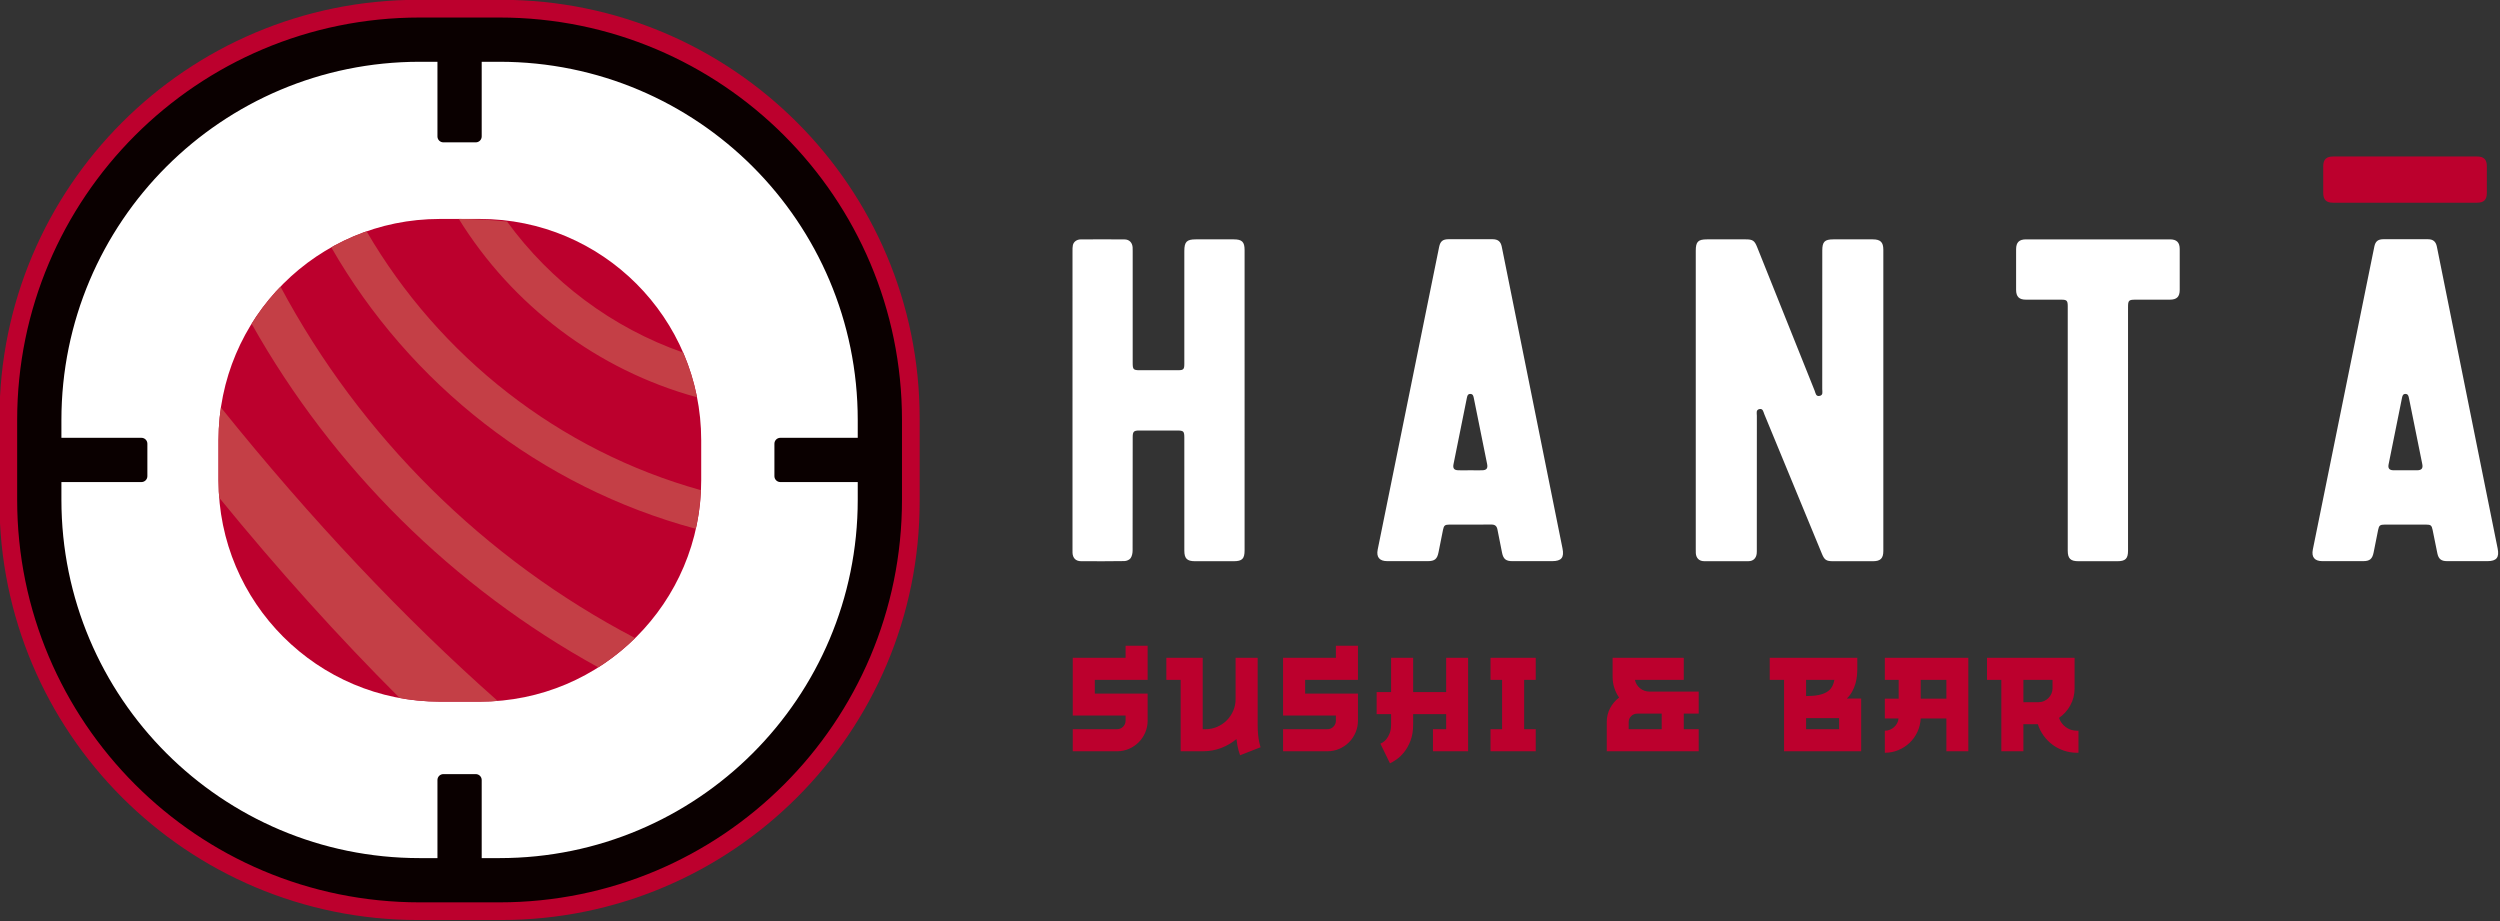 <?xml version="1.0" encoding="UTF-8" standalone="no"?>
<!DOCTYPE svg PUBLIC "-//W3C//DTD SVG 1.1//EN" "http://www.w3.org/Graphics/SVG/1.1/DTD/svg11.dtd">
<svg width="100%" height="100%" viewBox="0 0 380 140" version="1.1" xmlns="http://www.w3.org/2000/svg" xmlns:xlink="http://www.w3.org/1999/xlink" xml:space="preserve" xmlns:serif="http://www.serif.com/" style="fill-rule:evenodd;clip-rule:evenodd;stroke-linejoin:round;stroke-miterlimit:2;">
    <rect x="0" y="0" width="380" height="140" fill="#333333" stroke="none"/>
    <g transform="matrix(0.269,0,0,0.269,-74.846,-0.001)">
        <g>
            <g transform="matrix(6.371,0,0,6.371,-875.225,-1580.11)">
                <path d="M225.485,248C245.991,248 262.615,264.624 262.615,285.13L262.615,292.485C262.615,312.991 245.991,329.615 225.485,329.615L218.13,329.615C197.624,329.615 181,312.991 181,292.485L181,285.13C181,264.624 197.624,248 218.13,248L225.485,248Z" style="fill:rgb(188,0,45);"/>
            </g>
            <g transform="matrix(5.86,0,0,5.86,-761.806,-1432.43)">
                <path d="M225.485,248C245.991,248 262.615,264.624 262.615,285.13L262.615,292.485C262.615,312.991 245.991,329.615 225.485,329.615L218.13,329.615C197.624,329.615 181,312.991 181,292.485L181,285.13C181,264.624 197.624,248 218.13,248L225.485,248Z" style="fill:white;"/>
            </g>
            <g transform="matrix(6.126,0,0,6.126,-820.869,-1509.34)">
                <path d="M225.485,248C245.991,248 262.615,264.624 262.615,285.13L262.615,292.485C262.615,312.991 245.991,329.615 225.485,329.615L218.13,329.615C197.624,329.615 181,312.991 181,292.485L181,285.13C181,264.624 197.624,248 218.13,248L225.485,248ZM219.767,252.081L218.13,252.081C199.877,252.081 185.081,266.877 185.081,285.13L185.081,286.767L192.466,286.767C192.61,286.767 192.749,286.824 192.851,286.926C192.953,287.028 193.01,287.167 193.01,287.311L193.01,290.304C193.01,290.448 192.953,290.586 192.851,290.688C192.749,290.79 192.61,290.848 192.466,290.848L185.081,290.848L185.081,292.485C185.081,310.737 199.877,325.534 218.13,325.534L219.767,325.534L219.767,318.331C219.767,318.186 219.824,318.048 219.926,317.946C220.028,317.844 220.167,317.787 220.311,317.787L223.304,317.787C223.448,317.787 223.586,317.844 223.688,317.946C223.79,318.048 223.848,318.186 223.848,318.331L223.848,325.534L225.485,325.534C243.737,325.534 258.534,310.737 258.534,292.484L258.534,290.848L251.392,290.848C251.247,290.848 251.109,290.79 251.007,290.688C250.905,290.586 250.848,290.448 250.848,290.304L250.848,287.311C250.848,287.167 250.905,287.028 251.007,286.926C251.109,286.824 251.247,286.767 251.392,286.767L258.534,286.767L258.534,285.13C258.534,266.877 243.737,252.081 225.485,252.081L223.848,252.081L223.848,258.969C223.848,259.113 223.79,259.252 223.688,259.354C223.586,259.456 223.448,259.513 223.304,259.513L220.311,259.513C220.167,259.513 220.028,259.456 219.926,259.354C219.824,259.252 219.767,259.113 219.767,258.969L219.767,252.081Z" style="fill:rgb(10,0,0);"/>
            </g>
            <g transform="matrix(3.342,0,0,3.342,-203.2,-705.091)">
                <path d="M225.208,248C245.867,248 262.615,264.748 262.615,285.407L262.615,292.208C262.615,312.867 245.867,329.615 225.208,329.615L218.407,329.615C197.748,329.615 181,312.867 181,292.208L181,285.407C181,264.748 197.748,248 218.407,248L225.208,248Z" style="fill:rgb(188,0,45);"/>
                <clipPath id="_clip1">
                    <path d="M225.208,248C245.867,248 262.615,264.748 262.615,285.407L262.615,292.208C262.615,312.867 245.867,329.615 225.208,329.615L218.407,329.615C197.748,329.615 181,312.867 181,292.208L181,285.407C181,264.748 197.748,248 218.407,248L225.208,248Z"/>
                </clipPath>
                <g clip-path="url(#_clip1)">
                    <g transform="matrix(0.871,0,0,0.871,74.302,182.335)">
                        <path d="M169.146,75.385C169.146,75.385 169.146,75.385 169.146,75.385C169.172,75.385 169.198,75.385 169.223,75.385C172.359,75.404 175.458,75.574 178.513,75.894C186.977,87.518 198.869,96.495 212.69,101.323C213.88,104.08 214.79,106.986 215.383,110.006C195.959,104.698 179.508,92.117 169.146,75.385ZM122.621,129.481C122.536,128.378 122.493,127.263 122.493,126.138L122.493,118.33C122.493,116.169 122.652,114.045 122.96,111.97C140.517,133.809 158.538,152.903 176.69,168.946C175.553,169.036 174.404,169.082 173.245,169.082L165.437,169.082C162.784,169.082 160.187,168.841 157.668,168.381C145.751,156.491 134.051,143.487 122.621,129.481ZM196.215,162.429C168.044,146.918 144.674,123.736 128.92,95.719C130.532,93.121 132.414,90.707 134.527,88.517C150.062,117.601 174.13,141.465 203.367,156.745C201.196,158.882 198.799,160.79 196.215,162.429ZM215.156,135.541C184.965,127.43 159.593,107.429 144.387,80.89C146.563,79.664 148.856,78.622 151.246,77.785C165.348,102.031 188.553,120.356 216.148,128.04C216.036,130.605 215.699,133.111 215.156,135.541Z" style="fill:rgb(196,63,70);"/>
                    </g>
                </g>
            </g>
        </g>
        <g transform="matrix(1,0,0,1,-15.44,0)">
            <g transform="matrix(3.072,0,0,3.072,-187.858,-766.495)">
                <path d="M363.788,368.286L367.844,368.286L367.844,374.565L358.128,374.565L358.128,377.086L367.844,377.086L367.844,382.058C367.844,382.838 367.695,383.571 367.397,384.258C367.099,384.946 366.698,385.542 366.194,386.046C365.69,386.55 365.098,386.951 364.418,387.249C363.738,387.547 363.009,387.696 362.23,387.696L354.071,387.696L354.071,383.64L362.23,383.64C362.657,383.64 363.024,383.487 363.33,383.181C363.635,382.876 363.788,382.502 363.788,382.058L363.788,381.119L354.071,381.119L354.071,370.508L363.788,370.508L363.788,368.286ZM388.08,382.861C388.08,383.518 388.106,384.102 388.16,384.614C388.213,385.126 388.274,385.557 388.343,385.908C388.412,386.26 388.477,386.527 388.538,386.711L388.63,386.986L388.607,386.963L384.848,388.429C384.818,388.353 384.726,388.066 384.573,387.57C384.421,387.073 384.291,386.367 384.184,385.45C383.344,386.153 382.4,386.703 381.354,387.1C380.307,387.497 379.196,387.696 378.019,387.696L373.917,387.696L373.917,374.565L371.282,374.565L371.282,370.508L377.973,370.508L377.973,383.64L378.478,383.64C379.241,383.64 379.959,383.495 380.632,383.204C381.304,382.914 381.892,382.517 382.396,382.013C382.9,381.508 383.298,380.92 383.588,380.248C383.878,379.576 384.023,378.858 384.023,378.094L384.023,370.508L388.08,370.508L388.08,382.861ZM402.471,368.286L406.528,368.286L406.528,374.565L396.811,374.565L396.811,377.086L406.528,377.086L406.528,382.058C406.528,382.838 406.379,383.571 406.081,384.258C405.783,384.946 405.382,385.542 404.878,386.046C404.373,386.55 403.781,386.951 403.101,387.249C402.422,387.547 401.692,387.696 400.913,387.696L392.755,387.696L392.755,383.64L400.913,383.64C401.341,383.64 401.707,383.487 402.013,383.181C402.319,382.876 402.471,382.502 402.471,382.058L402.471,381.119L392.755,381.119L392.755,370.508L402.471,370.508L402.471,368.286ZM422.753,370.508L426.786,370.508L426.786,387.696L420.323,387.696L420.323,383.64L422.753,383.64L422.753,380.867L416.68,380.867L416.68,382.746C416.68,383.922 416.515,384.931 416.187,385.771C415.858,386.611 415.465,387.314 415.007,387.879C414.548,388.445 414.079,388.891 413.597,389.22C413.116,389.548 412.723,389.781 412.417,389.919L410.653,386.298C410.729,386.268 410.874,386.191 411.088,386.069C411.302,385.947 411.523,385.748 411.753,385.473C411.982,385.198 412.184,384.839 412.36,384.396C412.536,383.953 412.623,383.403 412.623,382.746L412.623,380.867L409.965,380.867L409.965,376.811L412.623,376.811L412.623,370.508L416.68,370.508L416.68,376.811L422.753,376.811L422.753,370.508ZM430.911,370.508L439.23,370.508L439.23,374.565L437.098,374.565L437.098,383.64L439.23,383.64L439.23,387.696L430.911,387.696L430.911,383.64L433.042,383.64L433.042,374.565L430.911,374.565L430.911,370.508ZM457.471,374.565C457.609,375.191 457.926,375.707 458.422,376.112C458.919,376.516 459.503,376.719 460.175,376.719L469.205,376.719L469.205,380.775L466.455,380.775L466.455,383.64L469.205,383.64L469.205,387.696L452.292,387.696L452.292,382.333C452.292,381.402 452.498,380.546 452.911,379.767C453.323,378.988 453.873,378.338 454.561,377.819C454.179,377.269 453.885,376.673 453.679,376.031C453.472,375.39 453.369,374.702 453.369,373.969L453.369,370.508L466.455,370.508L466.455,374.565L457.471,374.565ZM462.398,380.775L457.884,380.775C457.456,380.775 457.089,380.928 456.784,381.233C456.478,381.539 456.325,381.906 456.325,382.333L456.325,383.64L462.398,383.64L462.398,380.775ZM498.378,372.525C498.378,372.938 498.355,373.377 498.309,373.843C498.263,374.309 498.171,374.782 498.034,375.264C497.896,375.745 497.701,376.219 497.449,376.685C497.197,377.151 496.865,377.59 496.453,378.002L499.088,378.002L499.088,387.696L484.903,387.696L484.903,374.565L482.267,374.565L482.267,370.508L498.378,370.508L498.378,372.525ZM495.032,381.6L488.959,381.6L488.959,383.64L495.032,383.64L495.032,381.6ZM488.959,374.565L488.959,377.544C489.845,377.544 490.597,377.483 491.216,377.361C491.835,377.238 492.347,377.055 492.751,376.811C493.156,376.566 493.47,376.257 493.691,375.882C493.913,375.508 494.069,375.069 494.161,374.565L488.959,374.565ZM503.442,370.508L518.796,370.508L518.796,387.696L514.763,387.696L514.763,381.669L510.042,381.669C509.996,382.54 509.794,383.361 509.435,384.132C509.076,384.904 508.598,385.572 508.003,386.138C507.407,386.703 506.719,387.15 505.94,387.478C505.161,387.807 504.328,387.971 503.442,387.971L503.442,383.915C503.763,383.915 504.069,383.857 504.359,383.743C504.649,383.628 504.909,383.468 505.138,383.262C505.367,383.055 505.554,382.819 505.699,382.551C505.845,382.284 505.932,381.99 505.963,381.669L503.442,381.669L503.442,378.025L505.986,378.025L505.986,374.565L503.442,374.565L503.442,370.508ZM514.763,374.565L510.042,374.565L510.042,378.025L514.763,378.025L514.763,374.565ZM535.48,381.554C535.709,382.242 536.121,382.807 536.717,383.25C537.313,383.693 538,383.915 538.78,383.915L539.055,383.915L539.055,387.971L538.78,387.971C537.939,387.971 537.137,387.841 536.373,387.581C535.609,387.322 534.914,386.959 534.288,386.493C533.662,386.027 533.115,385.473 532.649,384.831C532.183,384.19 531.828,383.487 531.584,382.723L528.925,382.723L528.925,387.696L524.869,387.696L524.869,374.565L522.234,374.565L522.234,370.508L538.344,370.508L538.344,376.123C538.344,377.254 538.084,378.293 537.565,379.24C537.046,380.187 536.35,380.958 535.48,381.554ZM528.925,378.667L531.744,378.667C532.096,378.667 532.424,378.598 532.73,378.461C533.035,378.323 533.303,378.14 533.532,377.911C533.761,377.681 533.944,377.414 534.082,377.108C534.219,376.803 534.288,376.474 534.288,376.123L534.288,374.565L528.925,374.565L528.925,378.667Z" style="fill:rgb(188,0,45);"/>
            </g>
            <g transform="matrix(0.406,0,0,0.406,1251.88,226.31)">
                <path d="M0,-0.542C0,-69.862 -0.002,-139.182 0.001,-208.502C0.002,-221.005 3.235,-224.267 15.599,-224.268C33.595,-224.271 51.592,-224.271 69.588,-224.268C79.191,-224.266 81.803,-222.517 85.346,-213.664C112.048,-146.951 138.728,-80.23 165.498,-13.544C166.756,-10.41 167.009,-5.418 172.184,-6.347C177.682,-7.335 176.015,-12.268 176.02,-15.79C176.102,-80.111 176.078,-144.432 176.081,-208.753C176.082,-220.914 179.399,-224.266 191.41,-224.268C209.74,-224.272 228.069,-224.277 246.399,-224.266C257,-224.259 261.045,-220.343 261.046,-209.918C261.06,-70.112 261.06,69.695 261.046,209.501C261.045,219.725 257.026,223.662 246.784,223.668C228.121,223.679 209.458,223.677 190.795,223.669C181.781,223.665 179.097,221.894 175.668,213.583C148.898,148.691 122.152,83.789 95.338,18.915C94.028,15.747 93.592,10.818 88.481,11.957C83.459,13.077 85.027,17.796 85.023,21.206C84.953,83.194 84.973,145.182 84.965,207.17C84.965,209.168 85.022,211.182 84.794,213.159C84.062,219.53 79.909,223.582 73.542,223.618C52.88,223.735 32.216,223.73 11.554,223.628C4.682,223.594 0.455,219.283 0.059,212.416C-0.046,210.588 0.002,208.751 0.002,206.918C0,137.765 0,68.611 0,-0.542ZM-627.925,0.025C-627.925,69.512 -627.923,138.999 -627.927,208.485C-627.927,220.294 -631.29,223.669 -643.03,223.671C-661.026,223.674 -679.023,223.676 -697.02,223.67C-707.97,223.667 -711.792,219.905 -711.795,209.014C-711.809,156.69 -711.8,104.367 -711.803,52.043C-711.804,42.712 -712.76,41.763 -722.108,41.761C-739.604,41.758 -757.1,41.749 -774.596,41.766C-782.094,41.773 -783.655,43.313 -783.657,50.887C-783.675,103.544 -783.614,156.201 -783.784,208.857C-783.795,212.48 -784.624,216.705 -786.642,219.528C-788.26,221.791 -792.243,223.44 -795.208,223.49C-815.366,223.826 -835.531,223.727 -855.694,223.634C-862.864,223.601 -867.046,219.317 -867.403,212.11C-867.477,210.614 -867.44,209.112 -867.44,207.612C-867.441,68.972 -867.444,-69.669 -867.422,-208.309C-867.421,-210.965 -867.48,-213.699 -866.902,-216.258C-865.852,-220.908 -861.456,-224.177 -856.033,-224.207C-835.705,-224.317 -815.374,-224.35 -795.046,-224.195C-788.43,-224.144 -784.277,-219.816 -783.765,-213.232C-783.624,-211.408 -783.671,-209.568 -783.67,-207.736C-783.666,-155.913 -783.67,-104.089 -783.664,-52.266C-783.663,-43.154 -782.672,-42.153 -773.734,-42.15C-755.905,-42.145 -738.075,-42.132 -720.245,-42.158C-713.11,-42.168 -711.815,-43.456 -711.813,-50.667C-711.794,-103.157 -711.803,-155.647 -711.8,-208.137C-711.8,-220.841 -708.426,-224.266 -695.929,-224.268C-678.266,-224.27 -660.603,-224.273 -642.939,-224.267C-631.501,-224.263 -627.929,-220.745 -627.928,-209.435C-627.922,-139.615 -627.925,-69.795 -627.925,0.025ZM601.614,39.607C601.614,96.097 601.617,152.587 601.611,209.077C601.61,220.078 597.985,223.667 586.902,223.67C568.738,223.676 550.575,223.676 532.411,223.67C521.54,223.666 517.706,219.843 517.706,208.945C517.7,96.798 517.702,-15.348 517.702,-127.495C517.702,-128.828 517.708,-130.161 517.701,-131.494C517.661,-138.931 516.322,-140.318 509.032,-140.325C492.535,-140.341 476.038,-140.314 459.541,-140.337C450.012,-140.349 445.861,-144.454 445.833,-154.054C445.78,-172.884 445.778,-191.714 445.835,-210.544C445.863,-220.076 450.086,-224.257 459.596,-224.259C526.417,-224.275 593.239,-224.277 660.06,-224.257C669.304,-224.254 673.533,-220.03 673.548,-210.87C673.577,-191.873 673.574,-172.877 673.549,-153.88C673.537,-144.369 669.434,-140.348 659.759,-140.336C643.762,-140.315 627.765,-140.332 611.768,-140.329C602.769,-140.328 601.616,-139.201 601.615,-130.363C601.613,-73.706 601.614,-17.05 601.614,39.607ZM-185.495,205.764C-182.905,218.587 -186.852,223.573 -199.965,223.576C-218.463,223.58 -236.961,223.593 -255.46,223.569C-264.166,223.558 -267.81,220.613 -269.585,212C-271.802,201.243 -273.987,190.478 -275.99,179.68C-276.899,174.783 -279.335,172.592 -284.48,172.636C-303.977,172.801 -323.476,172.688 -342.974,172.71C-349.037,172.717 -350.554,173.963 -351.759,179.907C-353.875,190.344 -355.956,200.789 -358.014,211.238C-359.875,220.686 -363.336,223.568 -373.03,223.574C-391.861,223.584 -410.693,223.601 -429.525,223.567C-440.195,223.548 -444.802,217.945 -442.686,207.512C-420.222,96.777 -397.737,-13.953 -375.26,-124.685C-369.236,-154.366 -363.253,-184.055 -357.177,-213.725C-355.55,-221.669 -352.069,-224.431 -344.058,-224.468C-333.892,-224.515 -323.726,-224.479 -313.56,-224.478C-303.228,-224.477 -292.895,-224.528 -282.563,-224.46C-275.321,-224.412 -271.455,-221.225 -270.028,-214.147C-252.999,-129.646 -235.986,-45.142 -218.979,39.363C-207.816,94.83 -196.695,150.305 -185.495,205.764ZM-297.196,97.108C-291.188,96.985 -289.18,94.363 -290.376,88.439C-296.523,57.985 -302.695,27.536 -308.808,-2.924C-309.423,-5.988 -309.934,-9.17 -313.882,-9.143C-317.607,-9.118 -318.113,-5.908 -318.674,-3.136C-324.868,27.477 -331.038,58.096 -337.175,88.721C-338.309,94.38 -336.311,96.964 -330.637,97.1C-329.224,97.134 -327.81,97.153 -326.396,97.162C-322.154,97.19 -317.91,97.13 -313.667,97.132C-309.549,97.132 -305.43,97.181 -301.313,97.159C-299.94,97.152 -298.568,97.136 -297.196,97.108ZM1116.01,205.846C1118.56,218.417 1114.57,223.566 1101.93,223.575C1092.76,223.582 1083.6,223.577 1074.43,223.577C1064.77,223.576 1055.1,223.612 1045.43,223.565C1037.55,223.526 1033.78,220.577 1032.15,212.879C1029.83,201.974 1027.7,191.029 1025.51,180.098C1024.25,173.819 1022.95,172.713 1016.41,172.707C997.249,172.691 978.085,172.692 958.92,172.707C952.428,172.712 950.939,173.882 949.704,179.991C947.594,190.429 945.515,200.874 943.451,211.322C941.627,220.556 938.1,223.563 928.864,223.572C909.866,223.588 890.868,223.603 871.869,223.566C861.263,223.545 856.689,217.886 858.811,207.428C883.298,86.746 907.798,-33.932 932.293,-154.613C936.332,-174.509 940.317,-194.416 944.419,-214.299C945.912,-221.537 949.554,-224.443 957.008,-224.46C977.672,-224.51 998.337,-224.514 1019,-224.456C1026.22,-224.436 1030.03,-221.203 1031.46,-214.062C1050.18,-121.075 1068.88,-28.084 1087.6,64.904C1097.05,111.888 1106.5,158.874 1116.01,205.846ZM1004.11,97.113C1010.2,97.006 1012.32,94.409 1011.15,88.602C1004.98,57.984 998.771,27.373 992.623,-3.25C992.036,-6.174 991.386,-9.084 987.765,-9.155C984.028,-9.227 983.404,-6.103 982.837,-3.303C976.608,27.473 970.397,58.253 964.227,89.042C963.173,94.302 965.275,96.952 970.673,97.094C976.326,97.243 981.986,97.127 987.643,97.133C993.133,97.133 998.625,97.21 1004.11,97.113Z" style="fill:white;"/>
            </g>
            <g transform="matrix(0.406,0,0,0.406,1425.42,171.528)">
                <path d="M611.768,-140.329C602.769,-140.328 516.322,-140.318 509.032,-140.325C492.535,-140.341 476.038,-140.314 459.541,-140.337C450.012,-140.349 445.861,-144.454 445.833,-154.054C445.78,-172.884 445.778,-172.125 445.835,-190.955C445.863,-200.487 450.086,-204.668 459.596,-204.67C526.417,-204.686 593.239,-204.688 660.06,-204.668C669.304,-204.665 673.533,-200.441 673.548,-191.281C673.577,-172.284 673.574,-172.877 673.549,-153.88C673.537,-144.369 669.434,-140.348 659.759,-140.336C643.762,-140.315 627.765,-140.332 611.768,-140.329Z" style="fill:rgb(188,0,45);"/>
            </g>
        </g>
    </g>
</svg>
